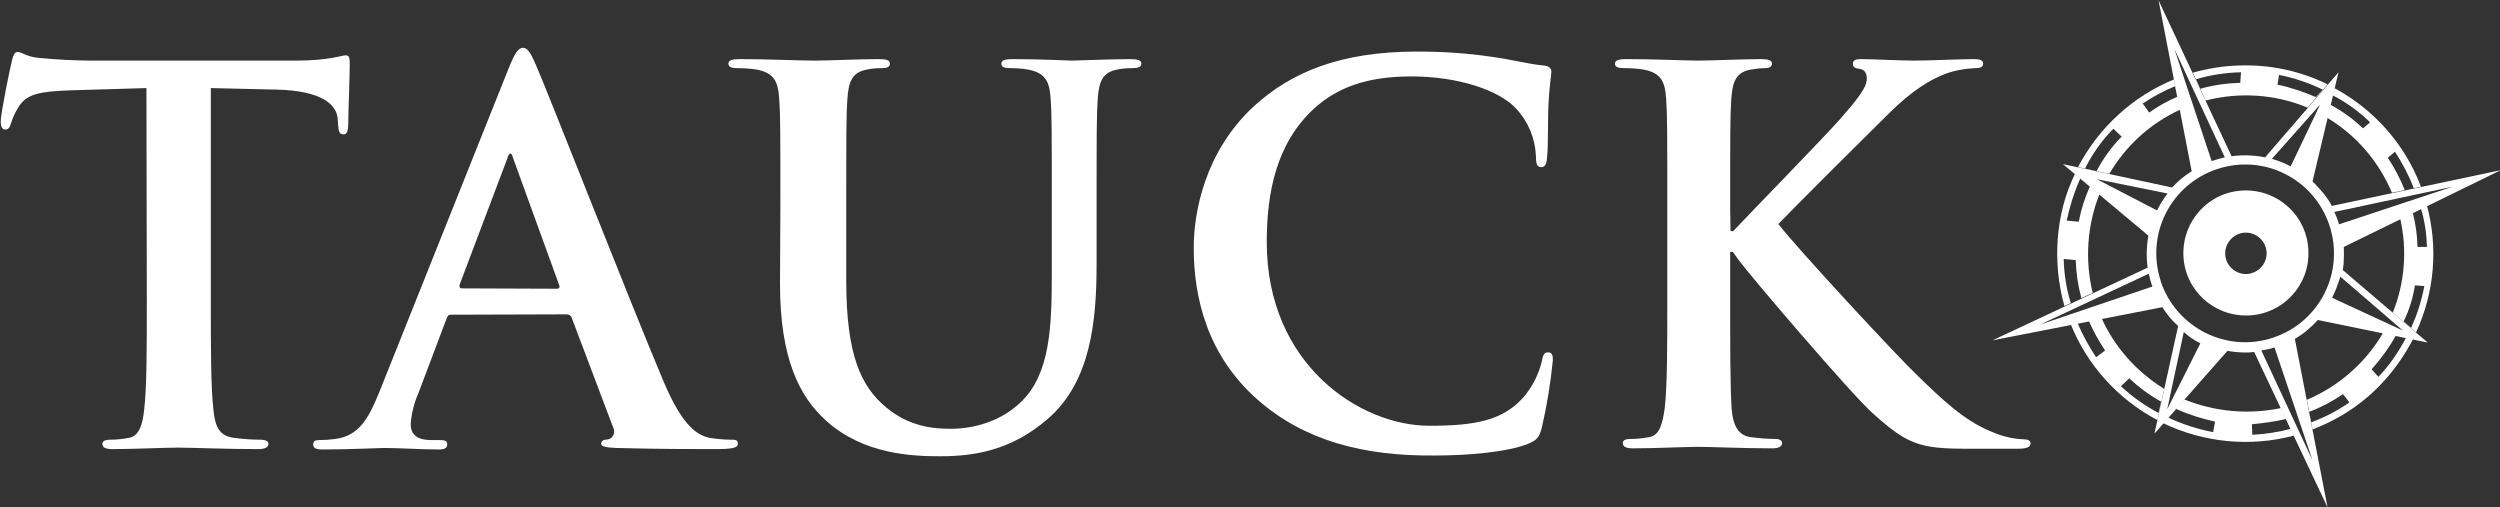 <?xml version="1.0" encoding="utf-8"?>
<!-- Generator: Adobe Illustrator 25.4.1, SVG Export Plug-In . SVG Version: 6.00 Build 0)  -->
<svg version="1.1" id="Layer_1" xmlns="http://www.w3.org/2000/svg" xmlns:xlink="http://www.w3.org/1999/xlink" x="0px" y="0px"
	 viewBox="0 0 664.1 134.8" style="enable-background:new 0 0 664.1 134.8;" xml:space="preserve">
<rect x="0" y="0" width="664.1" height="134.8" fill="#333333" stroke="none"/>
<style type="text/css">
	.st0{fill:#FFFFFF;}
</style>
<path class="st0" d="M579.2,29.1c-7.9,3.6-14.5,9.6-18.9,17.1l-8.3-1.8c5.5-10.5,14.5-18.8,25.5-23.3L579.2,29.1 M556.9,45.5
	c1.8-3.4,4-6.5,6.7-9.2l-2.2-2.1c-3.1,3.1-5.6,6.7-7.6,10.7L556.9,45.5z M577.8,22.9c-3,1.2-5.9,2.8-8.6,4.6l1.7,2.4
	c2.4-1.7,4.9-3.1,7.5-4.2L577.8,22.9z"/>
<path class="st0" d="M585.9,26.7l-3.4-7.4c4-1.1,8.1-1.8,12.2-1.9c8.2-0.3,16.3,1.4,23.6,5l-5.3,6.2C604.4,25,594.9,24.4,585.9,26.7
	 M584.4,23.6c3.5-1,7.1-1.5,10.7-1.6l0.2-2.8c-4.1,0.1-8.2,0.7-12.1,1.9L584.4,23.6z M617,23.8c-3.7-1.8-7.6-3.1-11.6-3.9l-0.4,2.6
	c3.5,0.7,6.9,1.9,10.2,3.3L617,23.8z"/>
<path class="st0" d="M618.2,31.3l1.9-7.9c10.6,5.7,18.8,15,23,26.2l-7.7,1.6C631.9,42.9,625.9,35.9,618.2,31.3 M619,27.8
	c3.2,1.7,6.1,3.8,8.7,6.3l1.9-1.6c-3-2.9-6.3-5.3-10-7.2L619,27.8z M641.2,50c-1.3-3.4-3-6.6-5-9.7l-1.9,1.6
	c1.8,2.7,3.3,5.6,4.5,8.6L641.2,50z"/>
<path class="st0" d="M641.8,88.3l-6.2-5.2c3.2-7.9,3.9-16.7,2-25l7.1-3.5C647.7,65.8,646.7,77.7,641.8,88.3 M640.9,56.4
	c0.8,3,1.2,6.1,1.3,9.2h2.5c-0.1-3.5-0.6-6.9-1.6-10.2L640.9,56.4z M640.5,87.1c1.6-3.6,2.8-7.3,3.5-11.1l-2.5-0.2
	c-0.5,3.3-1.5,6.5-3,9.6L640.5,87.1z"/>
<path class="st0" d="M614.3,114.1l-1.5-7.9c8.5-3.6,15.7-9.9,20.3-17.9l7.9,1.8C631.7,107.8,617.7,112.6,614.3,114.1 M636.5,89
	c-1.8,3.3-4,6.3-6.5,9.1l1.8,2c3-3.1,5.4-6.7,7.4-10.5L636.5,89z M613.9,112.2c3.6-1.3,7-3.1,10.2-5.3l-1.7-2.2
	c-2.8,1.9-5.8,3.5-9,4.7L613.9,112.2z"/>
<path class="st0" d="M574.6,112.4l5.6-6.3c8.2,3.3,17.1,4.1,25.7,2.3l3.5,7.3C597.8,118.8,585.4,117.6,574.6,112.4 M575.9,110.9
	c3.8,1.8,7.9,3.1,12,3.9l0.5-2.8c-3.6-0.8-7.1-1.9-10.4-3.4L575.9,110.9z M607.3,111.3c-3,0.7-6.1,1.1-9.1,1.4l0.1,2.8
	c3.5-0.2,6.9-0.7,10.3-1.6L607.3,111.3z"/>
<path class="st0" d="M574.9,103.3l-1.8,8.3c-10.4-5.5-18.6-14.5-23-25.4l8.2-1.6C561.8,92.3,567.6,98.8,574.9,103.3 M551.9,85.8
	c1.3,3.2,3,6.2,4.9,9.1l2.4-1.8c-1.7-2.5-3.1-5.1-4.3-7.8L551.9,85.8z M574.1,106.7c-3.1-1.7-5.9-3.8-8.5-6.2l-2.2,2.1
	c3,2.8,6.4,5.2,10,7.1L574.1,106.7z"/>
<path class="st0" d="M557.7,51.6c-3.3,8.3-3.9,17.5-1.8,26.2l-7.5,3.5c-3.2-11.2-2.5-24.4,2.8-35.1L557.7,51.6z M552.9,79.2
	c-0.9-3.3-1.4-6.7-1.5-10.1l-3.2-0.3c0.1,4,0.7,7.9,1.9,11.7L552.9,79.2z M552.6,47.4c-1.6,3.6-2.8,7.4-3.6,11.2l3.2,0.3
	c0.6-3.2,1.6-6.4,3-9.4L552.6,47.4z"/>
<path class="st0" d="M582.2,45.5l-8.8-45.4l19.4,41.4c2.9-0.4,5.9-0.3,8.9,0.3l19.5-22.6l-6.9,29c0,0,3.8,3.6,5.1,6.5l44.9-9.5
	l-41.7,20.4c0,0,0.2,4.5-0.3,6.1L644.9,91l-29.2-6c-1.8,2-3.8,3.7-6.1,5l8.7,44.8l-19.5-41.3c-2.4,0.3-4.8,0.1-7.1-0.3l-19.4,22
	l6.3-28.6c-1.6-1.4-3-3.1-4.2-5l-45.1,8.8l41.2-19.3c-0.4-2.8-0.3-5.7,0.2-8.5l-22.7-19l29,6.2C578.5,48.2,580.2,46.7,582.2,45.5
	 M603.8,89.7c12.4-4.1,19.1-17.4,15-29.8s-17.4-19.1-29.8-15c-12.4,4.1-19.1,17.4-15,29.8v0.1C578.2,87.2,591.6,93.8,603.8,89.7
	 M575.7,108.7l8.8-17.5c-1.6-0.8-3.1-1.8-4.4-3L575.7,108.7z M573,55.9c0.8-1.6,1.7-3.1,2.8-4.5L557,47.6L573,55.9z M608.5,44.2
	l7.8-16.4l-12.8,14.4C605.3,42.7,607,43.4,608.5,44.2 M638.3,87.8l-16.6-14.3c-0.6,1.9-1.3,3.8-2.2,5.6L638.3,87.8z M577.6,13
	l9.9,29.8l0.6-0.2c1-0.3,1.9-0.6,2.9-0.8L577.6,13z M542,86.2l29.8-10.1l-0.2-0.4c-0.3-1-0.6-2-0.8-3L542,86.2z M614.3,122.3
	l-10.1-30c-1.2,0.4-2.3,0.6-3.5,0.8L614.3,122.3z M651.5,49.6l-31.4,6.7c0.4,0.9,0.8,1.8,1.1,2.8l0.1,0.5L651.5,49.6z"/>
<path class="st0" d="M613.2,66.6c-0.3-9.2-8-16.3-17.2-16s-16.3,8-16,17.2s8,16.3,17.2,16l0,0C606.4,83.5,613.6,75.8,613.2,66.6
	 M596.8,72.8c-3,0.1-5.6-2.3-5.7-5.3c-0.1-3,2.3-5.6,5.3-5.7c3-0.1,5.6,2.3,5.7,5.3l0,0C602.2,70.1,599.9,72.6,596.8,72.8
	L596.8,72.8"/>
<path class="st0" d="M38.9,23.4L18.5,24c-8,0.3-11.2,1-13.3,4c-1,1.5-1.8,3.1-2.3,4.8c-0.3,1.1-0.7,1.6-1.5,1.6s-1.2-0.7-1.2-2.2
	c0-2.2,2.6-14.7,2.9-15.8c0.4-1.8,0.8-2.6,1.6-2.6c1.1,0,2.5,1.4,5.9,1.6c4,0.4,9.2,0.7,13.7,0.7h54.3c8.8,0,12.1-1.4,13.2-1.4
	s1.1,0.8,1.1,2.9c0,2.9-0.4,12.3-0.4,15.9c-0.1,1.4-0.4,2.2-1.2,2.2c-1.1,0-1.4-0.7-1.5-2.7l-0.1-1.5c-0.3-3.6-4-7.4-16.2-7.7
	L56,23.4v56.2c0,12.6,0,23.4,0.7,29.3c0.4,3.8,1.2,6.9,5.4,7.4c2.3,0.3,4.7,0.5,7,0.5c1.5,0,2.2,0.4,2.2,1.1c0,1-1.1,1.4-2.6,1.4
	c-9,0-17.7-0.4-21.5-0.4c-3.2,0-11.8,0.4-17.3,0.4c-1.8,0-2.7-0.4-2.7-1.4c0-0.7,0.6-1.1,2.2-1.1c1.7,0,3.3-0.2,4.9-0.5
	c2.7-0.5,3.6-3.6,4-7.5C39,103,39,92.2,39,79.6L38.9,23.4z"/>
<path class="st0" d="M122.7,76.6c-0.6,0-0.7-0.4-0.6-1L134.8,42c0.1-0.5,0.4-1.2,0.8-1.2s0.5,0.7,0.7,1.2l12.3,33.9
	c0.1,0.4,0,0.8-0.7,0.8L122.7,76.6z M150.5,83.5c0.6,0,1.2,0.3,1.4,1l11,29.1c0.6,1.1,0.1,2.5-1,3c-0.1,0-0.2,0.1-0.3,0.1
	c-1.4,0.1-1.9,0.4-1.9,1.2s1.6,1,4.1,1.1c11,0.3,21,0.3,25.9,0.3s6.3-0.3,6.3-1.4s-0.7-1.1-1.8-1.1c-1.9,0-3.9-0.2-5.8-0.5
	c-2.9-0.7-6.9-2.6-12.1-14.9c-8.8-20.8-30.7-76.8-34-84.3c-1.4-3.2-2.2-4.4-3.4-4.4s-2.2,1.5-3.8,5.5l-34.4,86.1
	c-2.8,6.9-5.4,11.5-11.6,12.3c-1.4,0.2-2.8,0.3-4.3,0.3c-1.1,0-1.6,0.3-1.6,1.1c0,1.1,0.8,1.4,2.6,1.4c7.1,0,14.7-0.4,16.2-0.4
	c4.2,0,10.1,0.4,14.5,0.4c1.5,0,2.3-0.3,2.3-1.4c0-0.8-0.4-1.1-2.1-1.1h-2.1c-4.2,0-5.5-1.8-5.5-4.2c0.2-2.9,0.9-5.7,2.1-8.4
	l7.4-19.6c0.3-0.8,0.5-1.1,1.2-1.1L150.5,83.5z"/>
<path class="st0" d="M207.3,55.4c0-20.9,0-24.7-0.3-29.1c-0.3-4.7-1.4-6.9-5.9-7.8c-1.8-0.3-3.6-0.4-5.3-0.4c-1.5,0-2.3-0.3-2.3-1.2
	c0-0.9,1-1.2,3-1.2c7.3,0,15.9,0.4,20,0.4c3.3,0,11.9-0.4,16.9-0.4c2.1,0,3,0.3,3,1.2c0,0.9-0.8,1.2-2.2,1.2c-1.3,0-2.7,0.1-4,0.4
	c-3.7,0.7-4.8,3-5.1,7.8c-0.3,4.4-0.3,8.2-0.3,29.1v19.2c0,19.9,4,28.2,10.7,33.7c6.2,5.1,12.5,5.6,17.1,5.6c6,0,13.4-1.9,18.9-7.4
	c7.5-7.5,7.9-19.9,7.9-34V55.4c0-20.8,0-24.7-0.3-29.1c-0.3-4.7-1.4-6.9-5.9-7.8c-1.6-0.3-3.3-0.4-4.9-0.4c-1.5,0-2.3-0.3-2.3-1.2
	c0-0.9,1-1.2,2.9-1.2c7,0,15.6,0.4,15.8,0.4c1.6,0,10.3-0.4,15.6-0.4c1.9,0,2.9,0.3,2.9,1.2c0,0.9-0.8,1.2-2.5,1.2
	c-1.3,0-2.7,0.1-4,0.4c-3.7,0.7-4.8,3-5.1,7.8c-0.3,4.4-0.3,8.2-0.3,29.1V70c0,15.2-1.5,31.4-13,41.3c-9.7,8.4-19.6,9.9-28.5,9.9
	c-7.3,0-20.4-0.4-30.4-9.5c-7-6.3-12.2-16.4-12.2-36.3L207.3,55.4z"/>
<path class="st0" d="M334.1,106.2c-13.4-11.8-17-27.1-17-40.4c0-9.3,2.9-25.5,16-37.6c9.9-9,22.9-14.5,43.3-14.5
	c6.6,0,13.3,0.4,19.9,1.4c5.2,0.7,9.6,1.9,13.7,2.3c1.5,0.1,2.1,0.8,2.1,1.6c0,1.1-0.4,2.8-0.7,7.5c-0.3,4.5-0.1,12.1-0.4,14.8
	c-0.1,2-0.4,3.1-1.6,3.1s-1.4-1.1-1.4-3c-0.2-4.7-2.1-9.2-5.3-12.6c-4.5-4.8-15.2-8.5-27.8-8.5c-11.9,0-19.7,3-25.8,8.5
	c-10,9.2-12.6,22.2-12.6,35.5c0,32.6,24.8,48.8,43.2,48.8c12.2,0,19.6-1.4,25.1-7.7c2.2-2.6,3.8-5.7,4.7-9.1
	c0.4-2.2,0.7-2.7,1.8-2.7s1.2,1,1.2,2.1c-0.6,6.1-1.6,12.2-3,18.2c-0.7,2.3-1.2,3-3.6,4c-5.5,2.2-15.9,3.1-24.7,3.1
	C362.3,121.2,346.5,117.1,334.1,106.2"/>
<path class="st0" d="M459.7,61.4h0.7c4.7-5,24.7-25.5,28.7-30.1s6.8-8,6.8-10.3c0-1.5-0.5-2.5-1.9-2.7s-1.8-0.5-1.8-1.4
	c0-0.9,0.7-1.2,2.2-1.2c2.9,0,10.4,0.4,14.1,0.4c4.2,0,11.8-0.4,16-0.4c1.4,0,2.3,0.3,2.3,1.2c0,0.9-0.7,1.2-2.1,1.2
	c-2.7,0.1-5.4,0.6-7.9,1.5c-4.2,1.6-8.9,4.5-14.8,10.3c-4.2,4.1-24.9,24.7-29.6,29.6c4.9,6.4,31.8,35.4,37.1,40.4
	c6,5.8,12.2,11.9,19.6,14.8c2.7,1.2,5.6,1.9,8.5,2c1,0,1.8,0.3,1.8,1.1s-0.7,1.4-3.3,1.4h-11.9c-4.1,0-6.6,0-9.5-0.3
	c-7.4-0.7-11.1-3.7-17-8.9s-33-37-35.9-41l-1.5-2.1h-0.7v12.5c0,12.6,0,23.4,0.4,29.3c0.3,3.8,1.5,6.9,4.9,7.4
	c2.2,0.3,4.5,0.5,6.7,0.5c1.1,0,1.8,0.4,1.8,1.1c0,1-1.1,1.4-2.6,1.4c-7.7,0-16.3-0.4-19.7-0.4c-3.2,0-11.8,0.4-17.3,0.4
	c-1.8,0-2.7-0.4-2.7-1.4c0-0.7,0.5-1.1,2.2-1.1s3.3-0.2,4.9-0.5c2.7-0.5,3.4-3.6,4-7.5c0.7-5.8,0.7-16.6,0.7-29.2v-24
	c0-20.8,0-24.7-0.3-29.1c-0.3-4.7-1.4-6.9-5.9-7.8c-1.8-0.3-3.6-0.4-5.4-0.4c-1.5,0-2.3-0.3-2.3-1.2c0-0.9,1-1.2,3-1.2
	c7.3,0,15.9,0.4,19.2,0.4s11.9-0.4,16.6-0.4c1.9,0,2.9,0.3,2.9,1.2c0,0.9-0.8,1.2-1.9,1.2c-1.3,0-2.6,0.2-3.8,0.4
	c-3.7,0.7-4.8,3-5.1,7.8c-0.3,4.4-0.3,8.2-0.3,29.1L459.7,61.4z"/>
</svg>
